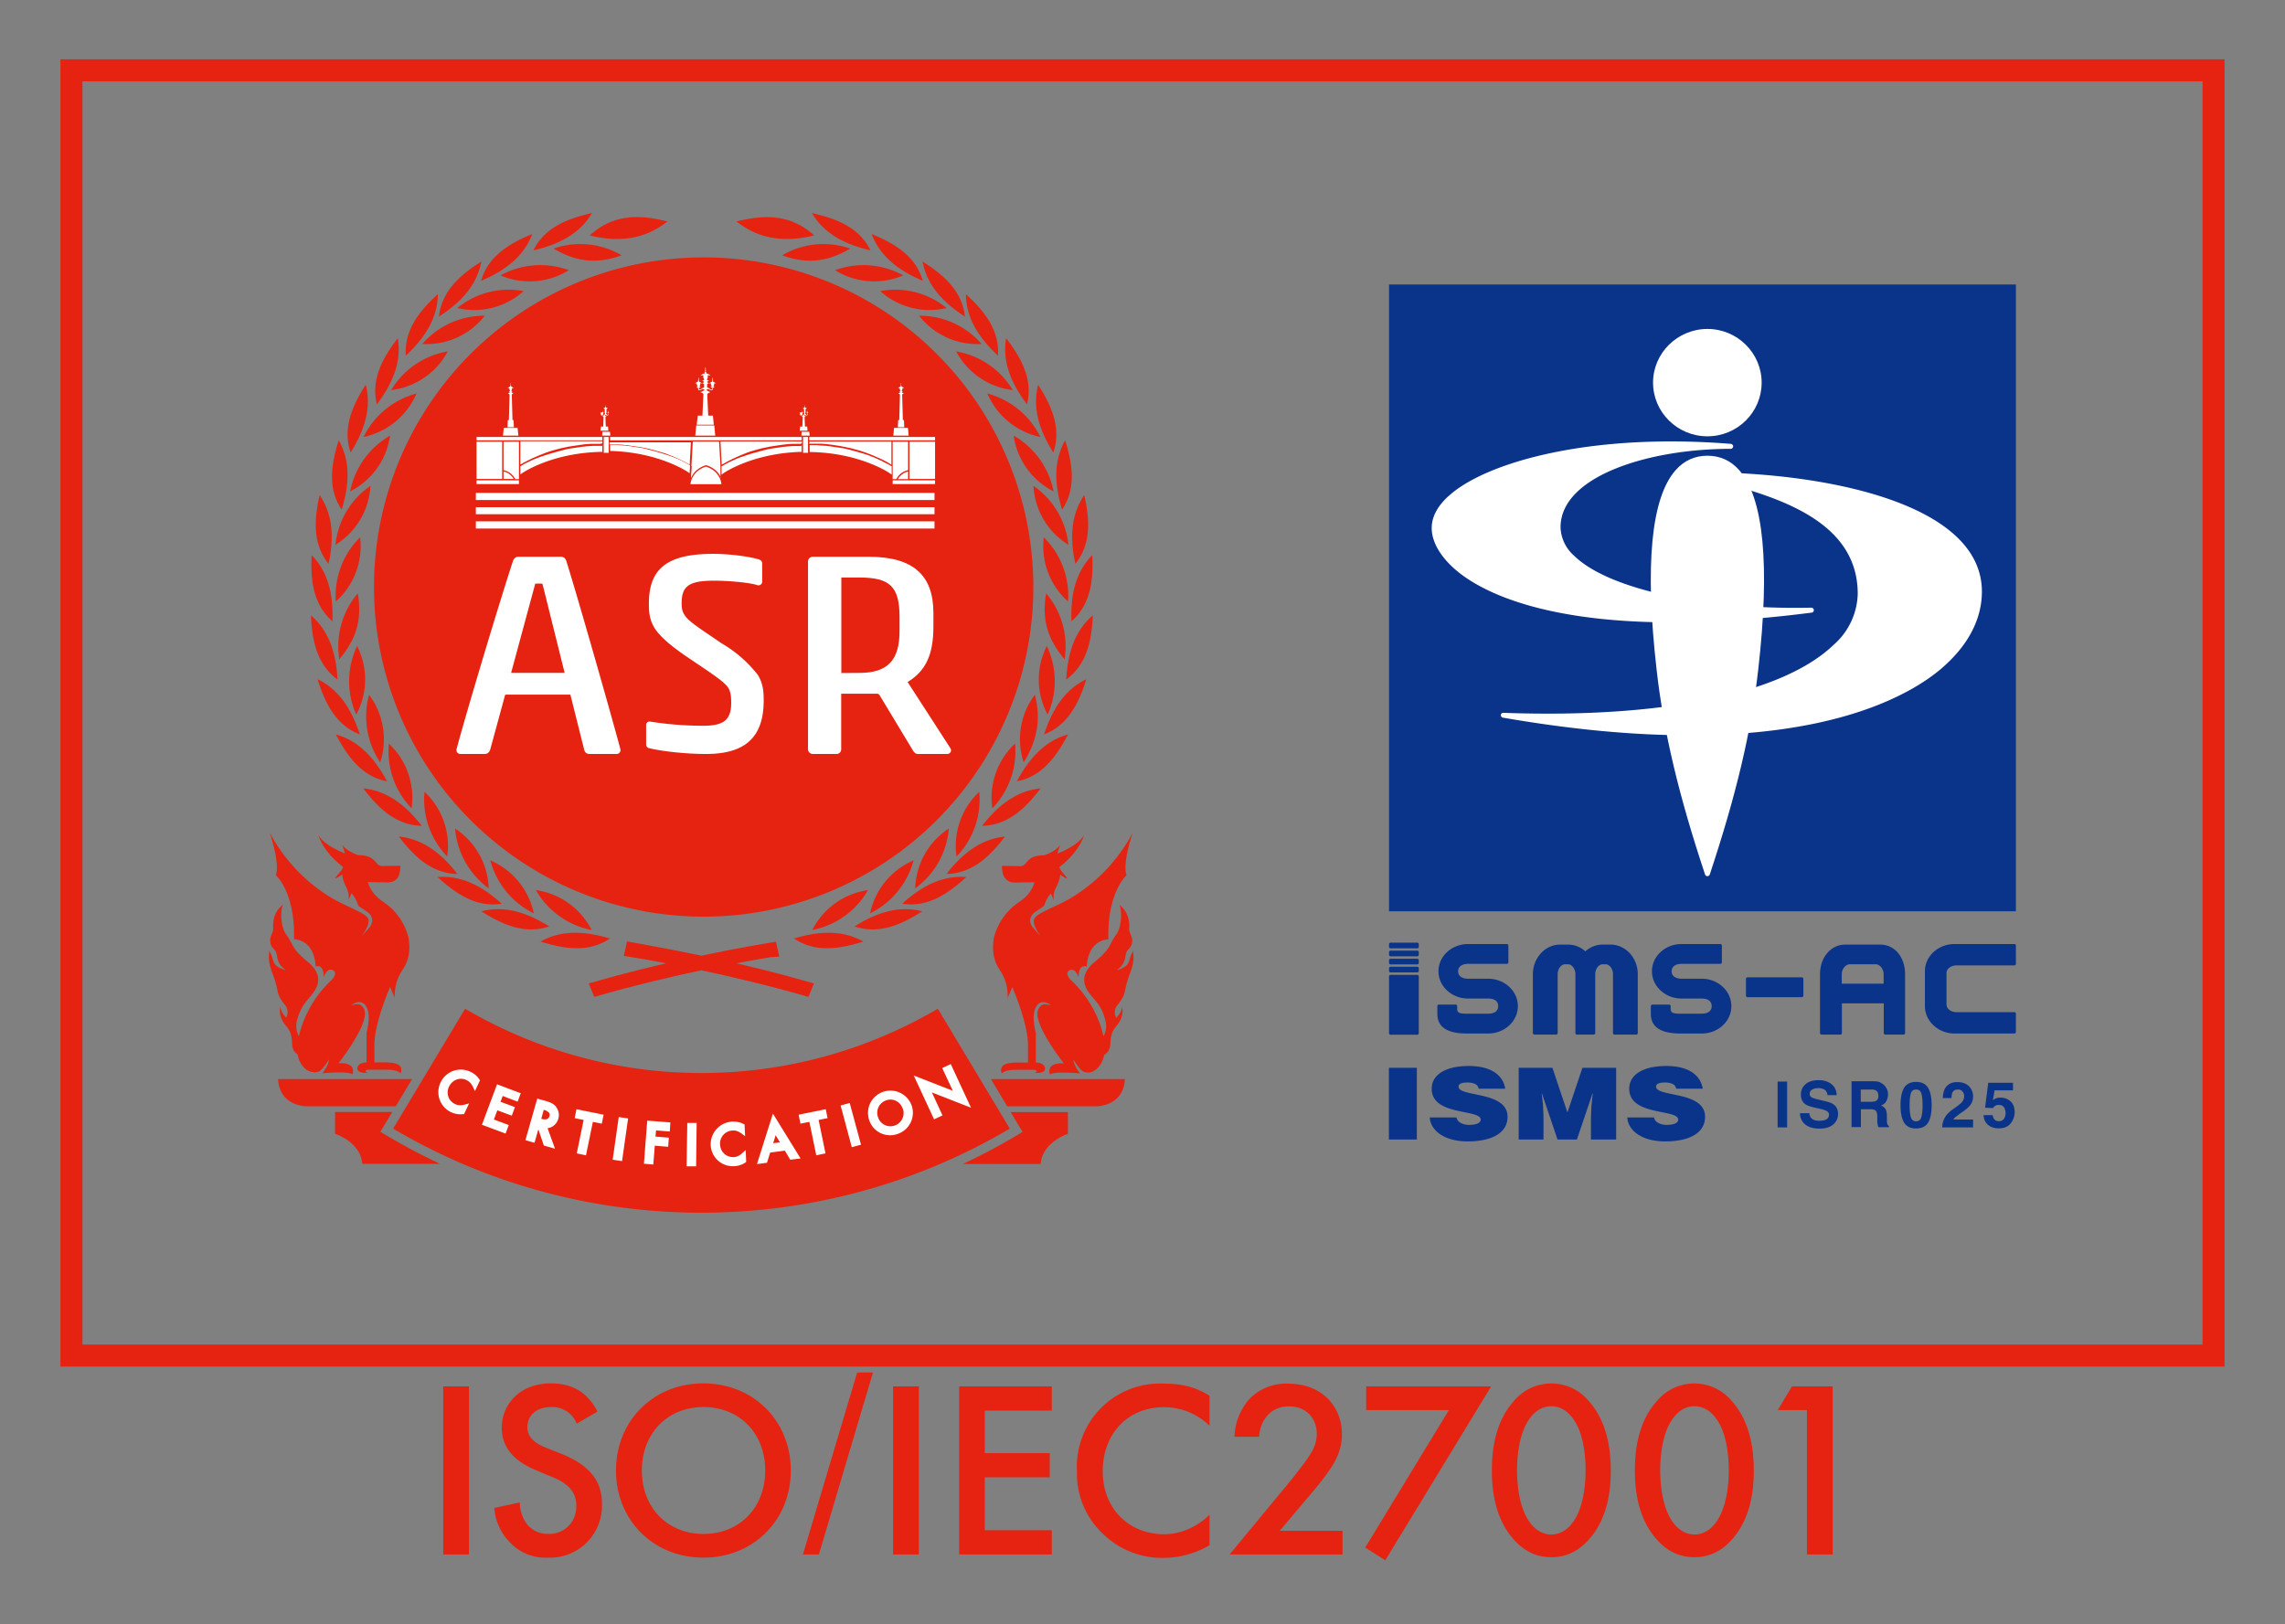 <svg xmlns="http://www.w3.org/2000/svg" width="166" height="118"><rect width="100%" height="100%" fill="#808080" stroke="none"/><style>.st1{fill:#e62310}.st3{fill:#fff}.st4{fill:#0a338a}</style><path style="fill:none;stroke:#e62310;stroke-width:1.6;stroke-miterlimit:10" d="M160.81 98.49H5.19V5.11h155.62v93.38z"/><path class="st1" d="M50.96 88.11c7.9 0 15.64-2.11 22.4-6.11l-5.23-8.71a33.89 33.89 0 0 1-34.34 0L28.56 82c6.76 4 14.5 6.11 22.4 6.11M52.11 69.97c2.46-.5 4.11-.76 4.14-.76l-.1-.46s-2.16.34-5.19.98c-3.03-.64-5.15-.97-5.19-.98l-.1.46s1.68.26 4.14.76c-2.01.44-4.32 1-6.65 1.67l.18.44c2.71-.78 5.4-1.41 7.61-1.88 2.21.47 4.9 1.1 7.61 1.88l.18-.44c-2.33-.67-4.64-1.23-6.65-1.67"/><path d="M52.11 69.97c2.46-.5 4.11-.76 4.14-.76l-.1-.46s-2.16.34-5.19.98c-3.03-.64-5.15-.97-5.19-.98l-.1.46s1.68.26 4.14.76c-2.01.44-4.32 1-6.65 1.67l.18.44c2.71-.78 5.4-1.41 7.61-1.88 2.21.47 4.9 1.1 7.61 1.88l.18-.44c-2.33-.67-4.64-1.23-6.65-1.67" style="fill:none;stroke:#e62310;stroke-width:.58;stroke-miterlimit:10"/><path class="st1" d="M22.79 77.91c.44 0 .55-.09 1.12-.94-.09.57-.5 1.01-.5 1.01s1.93-.18 2.19.08c0 0 .38-.88-1.01-.81 0 0 2.42-3.05 1.83-3.98-.11-.17-.23-.45-.91-.23 0 0 .78-.65 1.16.22.28.65-.04 1.77-.04 1.77v2.16c-.42 0-.67.2-.67.44 0 .39.76.31.76.31-.25-.07-.17-.22.04-.22h1.39c.73 0 .96.26.96.26s.13-.27-.05-.52c-.22-.31-1.19-.27-1.19-.27h-.67V75.9c0-1.6 1.14-4.19 1.14-4.19l.33.78c0-1.02.27-1.56.61-2.08.4-.61.56-1.33.39-2.32a4.4 4.4 0 0 0-1.85-2.58c-.95-.64-1.09-1.42-1.09-1.42l1.43.02c.6 0 .81-.38.88-.72.09-.49.03-.49.03-.49l-1.3.02c-.59 0-.34-.78-1.75-.79-.31-.11-.89-.36-1.15-.75l.19.62s-1.48-.53-1.93-1.33c0 0 .27 1.15 1.79 2.32-.08.29-.34.47-.58.83 0 0 .26-.06.51-.29.05.36.16.64.31.94.15.3.2.57.16.92l.22-.49c.3.35.4.66.5.92l.61.41c.49.33.48.81.16 1.19l-.54.62s.65-.86.48-1.28-1.41-.81-2.61-1.49a12.24 12.24 0 0 1-4.55-4.78s.77 2.22.45 3.1c0 0 1.41 1.21 1.32 4.65 0 0 1.46-.03 1.57 1.98 0 0 .58-.26.6.77 0 0 .21-.68.61-.52.36.14.18.52-.08.76a8.13 8.13 0 0 0-2.32 3.94l-.03.11c-.16-.3-.25-.68-.14-1.12.18-.68.39-1.06.82-1.58.44-.52 1.42-1.51-.06-2.72-1.2-.98-1-1.25-1.55-1.98-.37-.48-.44-1.71-.22-2.15 0 0-.81.51-.71 1.72.02.29-.24.53-.22.91.02.48.29.56.39.76.14.27.08.44.22.78.15.34.53.59.53.59s-.67-.17-.84-.5c-.16-.32-.11-.41-.27-.72-.04-.07-.06-.14-.08-.21-.07.39-.11.79.21 1.65.58 1.52.14 1.32.95 2.36.3.38.06.87.06.87s-.43-.39-.42-.81c0 0-.26.63.41 1.42.68.79.22 1.4.63 1.88l.2.19c.14.77.68 1.27 1.12 1.27M80.25 76.63c.07-.05.14-.11.21-.19.41-.47-.04-1.09.63-1.88s.41-1.42.41-1.42c.02.42-.42.81-.42.81s-.24-.49.06-.87c.81-1.04.38-.84.95-2.36.32-.85.28-1.26.21-1.65a.9.9 0 0 1-.08.21c-.16.31-.11.39-.27.72-.17.32-.84.5-.84.5s.38-.25.53-.59.09-.51.22-.78c.1-.2.37-.28.39-.76.02-.38-.25-.63-.22-.91.1-1.2-.71-1.72-.71-1.72.22.44.15 1.67-.22 2.15-.54.72-.34.99-1.55 1.98-1.48 1.21-.5 2.21-.06 2.72s.65.9.82 1.58c.11.44.02.82-.14 1.12 0-.04-.02-.07-.03-.11a8.03 8.03 0 0 0-2.31-3.94c-.26-.25-.44-.62-.09-.76.4-.16.61.52.61.52.02-1.04.6-.77.6-.77.11-2.01 1.57-1.98 1.57-1.98-.09-3.44 1.32-4.65 1.32-4.65-.32-.88.45-3.1.45-3.1a12.17 12.17 0 0 1-4.55 4.78c-1.2.68-2.44 1.07-2.61 1.49s.48 1.28.48 1.28l-.54-.62c-.32-.37-.34-.85.16-1.19l.61-.41c.1-.26.2-.57.5-.92l.22.49c-.05-.35 0-.62.16-.92.15-.3.26-.58.31-.94.25.23.51.29.51.29-.24-.36-.5-.55-.58-.83 1.52-1.17 1.79-2.32 1.79-2.32-.45.8-1.93 1.33-1.93 1.33l.19-.62c-.26.4-.84.64-1.15.75-1.41 0-1.16.8-1.75.79l-1.3-.02s-.07 0 .03.49c.07.34.3.72.88.72l1.43-.02s-.14.79-1.09 1.42a4.45 4.45 0 0 0-1.85 2.58c-.17 1-.01 1.72.39 2.32.34.52.61 1.06.61 2.08l.33-.78s1.14 2.6 1.14 4.19v1.29h-.67s-.97-.04-1.19.27c-.18.26-.05.52-.05.52s.23-.26.96-.26h1.39c.21 0 .29.15.04.22 0 0 .76.08.76-.31 0-.24-.25-.44-.67-.44v-2.16s-.32-1.12-.04-1.77c.38-.88 1.16-.22 1.16-.22-.69-.22-.8.06-.91.23-.6.93 1.83 3.98 1.83 3.98-1.39-.07-1.01.81-1.01.81.26-.26 2.19-.08 2.19-.08s-.41-.44-.5-1.01c.57.85.68.94 1.12.94s.98-.5 1.12-1.27M74 82.41a43.6 43.6 0 0 1-4.05 2.16h5.65c.11-1.41 1.55-2.03 1.98-2.19V80.8h-4.16l.87 1.44-.29.17zM27.63 82.23l.87-1.44h-4.16v1.58c.43.16 1.87.78 1.98 2.19h5.65a46.3 46.3 0 0 1-4.05-2.16l-.29-.17zM20.2 78.4c.02.47.21 1.8 1.99 1.98h6.56l1.19-1.98H20.2zM71.99 78.4l1.18 1.98h6.56c1.78-.17 1.98-1.51 1.99-1.98h-9.73zM77.46 49.37c1.48-1.08 1.85-2.8 1.93-4.66-1.35 1.16-1.83 2.81-1.93 4.66zM76 43.11c-.39 2.2.34 3.6 1.34 4.79A5.95 5.95 0 0 0 76 43.11zM76.52 32.88c.59-1.74-.09-3.35-1.1-4.92-.44 1.72.11 3.35 1.1 4.92zM71.73 28.59a5.4 5.4 0 0 0 3.85 3.16 6.02 6.02 0 0 0-3.85-3.16zM77.16 37.03c1.02-1.53.78-3.26.22-5.04-.87 1.55-.76 3.26-.22 5.04zM73.64 31.65a5.38 5.38 0 0 0 2.9 4.05 5.99 5.99 0 0 0-2.9-4.05zM77.84 45.14c1.38-1.21 1.6-2.95 1.51-4.81-1.24 1.27-1.58 2.95-1.51 4.81zM75.83 39.04a5.37 5.37 0 0 0 1.76 4.66 5.95 5.95 0 0 0-1.76-4.66zM67.04 20.4c-.51-1.76-1.99-2.69-3.72-3.4.63 1.66 2.01 2.68 3.72 3.4zM60.66 19.63a5.39 5.39 0 0 0 4.96.38 5.99 5.99 0 0 0-4.96-.38zM74.61 29.38c.44-1.78-.38-3.33-1.52-4.81-.29 1.75.4 3.32 1.52 4.81zM69.46 25.53a5.37 5.37 0 0 0 4.11 2.81 5.94 5.94 0 0 0-4.11-2.81zM78.12 40.97c1.15-1.43 1.06-3.18.65-5-1 1.47-1.04 3.18-.65 5zM75.08 35.3a5.34 5.34 0 0 0 2.54 4.28 5.97 5.97 0 0 0-2.54-4.28zM57.68 68.19c1.53 1.02 3.26.78 5.04.22-1.55-.87-3.26-.76-5.04-.22zM63.06 64.67a5.4 5.4 0 0 0-4.05 2.9 5.99 5.99 0 0 0 4.05-2.9zM62.08 67.31c1.74.59 3.35-.09 4.92-1.1-1.72-.44-3.35.11-4.92 1.1zM66.37 62.51a5.4 5.4 0 0 0-3.16 3.85 6.02 6.02 0 0 0 3.16-3.85zM65.54 65.66c1.82.28 3.28-.67 4.66-1.94-1.77-.13-3.28.69-4.66 1.94zM68.93 60.2a5.37 5.37 0 0 0-2.44 4.34 5.95 5.95 0 0 0 2.44-4.34zM68.76 63.5c1.84-.04 3.12-1.23 4.25-2.72-1.77.18-3.11 1.25-4.25 2.72zM71.14 57.53a5.38 5.38 0 0 0-1.65 4.7 5.95 5.95 0 0 0 1.65-4.7zM71.35 60c1.84-.04 3.12-1.23 4.25-2.72-1.77.18-3.11 1.25-4.25 2.72zM73.74 54.03a5.38 5.38 0 0 0-1.65 4.7 5.95 5.95 0 0 0 1.65-4.7zM75.85 53.36c1.71-.66 2.51-2.22 3.07-4.01-1.6.77-2.49 2.24-3.07 4.01zM76.05 46.94a5.35 5.35 0 0 0 .06 4.98 5.96 5.96 0 0 0-.06-4.98zM73.87 56.77c1.8-.35 2.85-1.75 3.72-3.41-1.71.48-2.84 1.77-3.72 3.41zM75.18 50.48a5.35 5.35 0 0 0-.81 4.91c1.12-1.8 1.2-3.4.81-4.91zM63.24 18.19c-.81-1.65-2.43-2.3-4.26-2.71.91 1.53 2.44 2.29 4.26 2.71zM56.82 18.55c2.1.77 3.6.29 4.95-.49a5.93 5.93 0 0 0-4.95.49zM70.1 23c-.2-1.83-1.5-3-3.08-4 .33 1.75 1.51 2.99 3.08 4zM63.95 21.15a5.35 5.35 0 0 0 4.82 1.23 5.9 5.9 0 0 0-4.82-1.23zM72.5 25.84c.12-1.83-.95-3.21-2.33-4.47.02 1.78.97 3.2 2.33 4.47zM66.77 22.94a5.36 5.36 0 0 0 4.54 2.05 5.95 5.95 0 0 0-4.54-2.05zM59.15 17.11c-1.73-1.59-3.67-1.51-5.65-1.02 1.76 1.39 3.67 1.49 5.65 1.02zM24.52 49.37c-1.48-1.08-1.85-2.8-1.93-4.66 1.35 1.16 1.83 2.81 1.93 4.66zM25.99 43.11c.39 2.2-.34 3.6-1.34 4.79a5.95 5.95 0 0 1 1.34-4.79zM25.47 32.88c-.59-1.74.09-3.35 1.1-4.93.44 1.72-.11 3.35-1.1 4.93zM30.26 28.59a5.4 5.4 0 0 1-3.85 3.16 6 6 0 0 1 3.85-3.16zM24.82 37.03c-1.02-1.53-.78-3.26-.21-5.04.87 1.55.76 3.26.21 5.04zM28.34 31.65a5.4 5.4 0 0 1-2.9 4.05 5.99 5.99 0 0 1 2.9-4.05zM24.15 45.14c-1.38-1.21-1.6-2.94-1.51-4.81 1.24 1.27 1.58 2.95 1.51 4.81zM26.16 39.04a5.37 5.37 0 0 1-1.76 4.66 5.95 5.95 0 0 1 1.76-4.66zM34.95 20.4c.51-1.76 2-2.69 3.72-3.4-.63 1.66-2.01 2.68-3.72 3.4zM41.33 19.63a5.4 5.4 0 0 1-4.97.38 6.01 6.01 0 0 1 4.97-.38zM27.38 29.38c-.44-1.78.38-3.33 1.52-4.81.29 1.75-.4 3.32-1.52 4.81zM32.53 25.53a5.37 5.37 0 0 1-4.11 2.81 5.94 5.94 0 0 1 4.11-2.81zM23.87 40.97c-1.15-1.43-1.06-3.18-.65-5 1 1.47 1.04 3.18.65 5zM26.91 35.3a5.34 5.34 0 0 1-2.54 4.28 5.93 5.93 0 0 1 2.54-4.28zM44.31 68.19c-1.53 1.02-3.26.78-5.04.22 1.55-.87 3.26-.76 5.04-.22zM38.93 64.67a5.39 5.39 0 0 1 4.05 2.9 5.99 5.99 0 0 1-4.05-2.9zM39.9 67.31c-1.74.59-3.35-.09-4.93-1.1 1.72-.44 3.35.11 4.93 1.1zM35.62 62.51a5.4 5.4 0 0 1 3.16 3.85 6 6 0 0 1-3.16-3.85zM36.45 65.66c-1.82.28-3.28-.67-4.66-1.94 1.77-.13 3.28.69 4.66 1.94zM33.06 60.2a5.37 5.37 0 0 1 2.44 4.34 6 6 0 0 1-2.44-4.34zM33.23 63.5c-1.84-.04-3.12-1.23-4.25-2.72 1.77.18 3.11 1.25 4.25 2.72zM30.84 57.53a5.38 5.38 0 0 1 1.65 4.7 5.95 5.95 0 0 1-1.65-4.7zM30.64 60c-1.84-.04-3.12-1.23-4.25-2.72 1.77.18 3.11 1.25 4.25 2.72zM28.25 54.03a5.38 5.38 0 0 1 1.65 4.7 5.95 5.95 0 0 1-1.65-4.7zM26.14 53.36c-1.71-.66-2.51-2.22-3.07-4.01 1.6.77 2.49 2.24 3.07 4.01zM25.94 46.94a5.35 5.35 0 0 1-.06 4.98 5.96 5.96 0 0 1 .06-4.98zM28.12 56.77c-1.8-.35-2.85-1.75-3.72-3.41 1.71.48 2.84 1.77 3.72 3.41zM26.81 50.48a5.38 5.38 0 0 1 .81 4.91 6 6 0 0 1-.81-4.91zM38.75 18.19c.81-1.65 2.43-2.3 4.26-2.71-.91 1.53-2.44 2.29-4.26 2.71zM45.16 18.55c-2.1.77-3.6.29-4.95-.49a5.93 5.93 0 0 1 4.95.49zM31.89 23c.2-1.83 1.5-3 3.08-4-.33 1.75-1.52 2.99-3.08 4zM38.04 21.15a5.35 5.35 0 0 1-4.82 1.23 5.9 5.9 0 0 1 4.82-1.23zM29.48 25.84c-.12-1.83.95-3.21 2.33-4.47-.02 1.78-.97 3.2-2.33 4.47zM35.22 22.94a5.36 5.36 0 0 1-4.54 2.05 5.95 5.95 0 0 1 4.54-2.05zM42.84 17.11c1.73-1.59 3.67-1.52 5.65-1.02-1.76 1.39-3.67 1.49-5.65 1.02z"/><path class="st1" d="M27.17 42.65a23.95 23.95 0 1 0 47.9 0 23.95 23.95 0 0 0-47.9 0M67.86 81.33l-1.48-3.19 2.84 1.11-.77-1.65.62-.29 1.47 3.17-2.84-1.11.77 1.67-.62.29h.01zm-1.63-1.01a1.64 1.64 0 0 0-3.01-.17c-.19.39-.21.84-.07 1.25a1.6 1.6 0 0 0 2.08.98 1.62 1.62 0 0 0 1-2.06m-.64.23a.96.96 0 0 1-.9 1.28.94.94 0 0 1-.9-.65.95.95 0 0 1 .58-1.23.9.9 0 0 1 .32-.06c.4 0 .75.26.89.66m-3.7 2.8-.81-3.03.66-.18.82 3.03-.67.18zm-1.91.45-.67.14-.5-2.43-.65.13-.13-.65 1.97-.4.13.65-.65.13.5 2.43zm-1.81.37-2.01-3.26-1.16 3.67.73-.1.23-.74 1.07-.14.39.66.75-.09zM56.66 83l-.49.06.18-.58.31.52zm-2.5 1.46c-.26.17-.53.26-.83.27h-.08a1.6 1.6 0 0 1-1.62-1.56 1.65 1.65 0 0 1 2.4-1.5l.06.03.04.85-.21-.16c-.27-.2-.46-.27-.72-.25a.95.95 0 0 0-.89 1.01c.03.55.45.94.99.92.24-.01.43-.1.67-.33l.2-.18.04.86-.06.04h.01zm-3.59.28h-.69l.05-3.15h.68l-.04 3.15zm-1.91-2.53-1-.08-.04.45.97.08-.05.66-.97-.08-.11 1.37-.68-.06.24-3.13 1.68.13-.04.66zm-3.47 2.15-.68-.1.44-3.1.68.1-.44 3.1zm-1.47-2.72-.65-.13-.5 2.43-.67-.14.5-2.43-.65-.13.13-.65 1.97.4-.13.65zm-3.33-1.24c-.16-.19-.37-.3-.75-.41l-.61-.17-.86 3.02.66.19.28-.98.4 1.18.81.23-.54-1.49a.94.94 0 0 0 .78-.69.94.94 0 0 0-.17-.86m-.51.42c.05.07.06.15.04.25-.05.16-.15.24-.33.24a.8.8 0 0 1-.25-.04h-.02l.18-.65h.03c.16.05.28.12.34.2m-2.27-.8-1.08-.41-.16.42 1.05.39-.23.62-1.05-.39-.25.67 1.08.4-.23.62-1.72-.64 1.1-2.94 1.72.65-.23.62v-.01zm-3.1-.77-.11-.24c-.14-.3-.28-.45-.51-.56a.9.9 0 0 0-.39-.09c-.37 0-.7.22-.87.57a.98.98 0 0 0-.05.73c.08.24.26.43.5.54.22.1.42.11.75.02l.26-.07-.37.78h-.07l-.16.01a1.61 1.61 0 0 1-1.47-2.32 1.62 1.62 0 0 1 2.16-.77c.3.14.47.29.66.56l.04.06-.36.77-.01.01z"/><path class="st3" d="m67.86 81.33-1.48-3.19 2.84 1.11-.77-1.65.62-.29 1.47 3.17-2.84-1.11.77 1.67-.62.29h.01zm-1.63-1.01a1.64 1.64 0 0 0-3.01-.17c-.19.39-.21.84-.07 1.25a1.6 1.6 0 0 0 2.08.98 1.62 1.62 0 0 0 1-2.06zm-.64.23a.96.96 0 0 1-.9 1.28.94.94 0 0 1-.9-.65.95.95 0 0 1 .58-1.23.9.9 0 0 1 .32-.06c.4 0 .75.26.89.66h.01zm-3.71 2.8-.81-3.03.66-.18.82 3.03-.67.18zm-1.91.45-.67.14-.5-2.43-.65.13-.13-.65 1.97-.4.13.65-.65.13.5 2.43zm-1.81.37-2.01-3.26-1.16 3.67.73-.1.23-.74 1.07-.14.39.66.75-.09zM56.66 83l-.49.06.18-.58.31.52zm-2.5 1.46c-.26.17-.53.26-.83.27h-.08a1.6 1.6 0 0 1-1.62-1.56 1.65 1.65 0 0 1 2.4-1.5l.06.03.04.85-.21-.16c-.27-.2-.46-.27-.72-.25a.95.95 0 0 0-.89 1.01c.03.55.45.94.99.92.24-.01.43-.1.67-.33l.2-.18.04.86-.06.04h.01zm-3.59.28h-.69l.05-3.15h.68l-.04 3.15zm-1.91-2.53-1-.08-.04.45.97.08-.05.66-.97-.08-.11 1.37-.68-.06.24-3.13 1.68.13-.04.66zm-3.47 2.15-.68-.1.44-3.1.68.1-.44 3.1zm-1.47-2.72-.65-.13-.5 2.43-.67-.14.5-2.43-.65-.13.13-.65 1.97.4-.13.65zm-3.33-1.24c-.16-.19-.37-.3-.75-.41l-.61-.17-.86 3.02.66.19.28-.98.4 1.18.81.23-.54-1.49a.94.94 0 0 0 .78-.69.94.94 0 0 0-.17-.86v-.02zm-.51.44c.05.07.06.15.04.25-.05.16-.15.24-.33.24a.8.8 0 0 1-.25-.04h-.02l.18-.65h.03c.16.05.28.12.34.2h.01zm-2.28-.8-1.08-.41-.16.42 1.05.39-.23.62-1.05-.39-.25.67 1.08.4-.23.62-1.72-.64 1.1-2.94 1.72.65-.23.62v-.01zm-3.1-.77-.11-.24c-.14-.3-.28-.45-.51-.56a.9.9 0 0 0-.39-.09c-.37 0-.7.22-.87.57a.98.98 0 0 0-.05.73c.08.24.26.43.5.54.22.1.42.11.75.02l.26-.07-.37.78h-.07l-.16.01a1.61 1.61 0 0 1-1.47-2.32 1.62 1.62 0 0 1 2.16-.77c.3.14.47.29.66.56l.04.06-.36.77-.01.01zM67.89 35.81v.52H34.57v-.52M34.57 36.85h33.32v.51H34.57v-.51zM34.57 37.88h33.32v.52H34.57v-.52zM67.93 35.17h-3.08v-.27h3.08v.27zM65.97 34.16c-.37.08-.68.31-.85.65h-.27v-2.72h1.12v2.07z"/><path class="st3" d="M65.97 34.26v.55h-.74c.16-.28.43-.48.74-.55M67.93 34.8h-1.86v-2.71h1.86v2.71zM65.23 30.99l.02-.47h.08l.05-1.85s-.03-.07-.11-.07v-.03h.04v-.02c.06 0 .09-.05.09-.05h.01s-.02-.04-.07-.04v-.02c.05 0 .07-.05.07-.05h.01s-.05-.06-.05-.12v-.07h-.12v-.02l.06-.03c.04-.03.07-.06.11-.06l.02-.04-.03-.01.03-.02h.01v-.04l-.02-.01.02-.01v-.13h.02v.13l.02.01-.02.01v.04h.01l.03.01-.03.02.02.04c.04 0 .07.03.11.06l.06.03v.02h-.12s.01.04 0 .07c0 .06-.02.1-.05.12h.01s.02.05.07.05v.02c-.05 0-.07.04-.07.04h.01s.03.05.09.05v.02h.04v.03c-.08 0-.11.07-.11.07l.05 1.85h.08l.02.47v.05h-.46v-.05zM64.95 31.09h1.01l.05.56H64.9l.05-.56zM64.79 31.75h3.14v.24h-9.14v-.24h6zM58.24 31.65h-.02l.02-.28h.55l.03.28H58.24zM58.7 31.75V32.9h-.36V31.75h.36zM58.79 32.34h.56l.18.02.13.01.17.01.13.01c.05 0 .11 0 .16.02l.13.01.15.02.13.02.14.02.13.02.14.02a.5.5 0 0 1 .12.02l.14.02.12.02.13.03.12.03.12.03c.04 0 .08.02.11.03l.12.03c.04 0 .07.02.11.03l.12.03.1.03c.04 0 .07.02.11.03l.1.03.11.03.1.03.1.03.09.03.1.03.09.03.1.04c.03 0 .05.02.08.03l.09.04c.03 0 .05.02.08.03l.09.03.07.03.08.04.07.03a.2.2 0 0 1 .08.04l.06.03.08.03.06.03.07.03c.02 0 .03.02.05.03l.07.04.05.02.07.04.04.02.06.03.04.02.06.03.03.02.06.03s.02 0 .03.02c.02 0 .04.02.05.03l.02.01c.02 0 .03.02.05.03h.01l.03.02v.6l-.16-.11s-2.14-1.48-5.8-1.53v-.49l-.03-.01z"/><path class="st3" d="m64.74 33.76-.04-.03-.03-.02-.04-.03a.08.08 0 0 1-.04-.02c-.02 0-.03-.02-.05-.03l-.05-.03-.05-.03-.06-.03-.04-.02-.07-.04-.04-.02-.12-.06-.12-.06a.08.08 0 0 1-.04-.02l-.1-.04-.05-.02-.09-.04-.06-.03-.09-.04-.07-.03-.1-.04-.07-.03-.1-.04-.08-.03-.1-.04c-.03 0-.05-.02-.08-.03l-.11-.04-.09-.03a.49.49 0 0 1-.11-.04l-.09-.03-.11-.03-.1-.03-.12-.03-.1-.03-.12-.03-.1-.03-.12-.03-.11-.02-.13-.03-.11-.02-.13-.03-.12-.02-.14-.03-.12-.02-.14-.02-.12-.02-.15-.02-.12-.02-.15-.02c-.04 0-.08 0-.13-.02l-.16-.01-.13-.01-.17-.01h-.86v-.16h5.96v1.69l-.02-.01M58.19 29.97l.03-.01c.02-.01.03-.03.05-.03l.01-.02h-.02.02v-.02h-.01.01v-.06h.01v.06h.01-.01v.02h.02-.02v.02c.02 0 .03.01.05.03l.03.01-.06.01v.03c0 .03-.01.05-.03.06 0 0 0 .02.04.02l-.04.03h-.02s0 .06.02.06c.03 0 .06-.03.1-.06l.05-.02v-.11s-.02-.03-.05-.03v-.02h.02l.04-.03s-.02-.03-.05-.03v-.02l.05-.03s-.04-.05-.04-.09v-.05h-.08v-.02l.04-.02c.03-.02.05-.04.08-.04l.01-.03h-.02l.02-.01v-.03h-.02.02v-.1h.02v.1h.02-.02v.03h.03l-.02.01.01.03c.03 0 .05.02.08.04a.1.1 0 0 0 .05.02v.02h-.09v.05c0 .04-.02.07-.04.09 0 0 .02.03.06.03v.02l-.06.03.04.02h.02v.02l-.05.03v.11s.03 0 .05.02c.04.03.07.06.1.06.02 0 .02-.04.02-.06h-.02s0-.02-.03-.02l.03-.03-.03-.06v-.03h-.06l.03-.02c.02-.01.03-.03.05-.03v-.02h-.01.01v-.02h-.01.01v-.06h.01v.06h.01-.01v.02h.02-.02l.01.02c.02 0 .03.02.05.03l.03.01-.06.01V30c0 .03-.01.05-.03.06 0 0 .01.02.04.02l-.04.03h-.02s0 .08-.04.08-.09-.04-.12-.04-.06.04-.06.04h.03s.02.04.06.04l.03.01v.02c-.06 0-.08.05-.08.05l.03.68h.16l.02.25v.05h-.56v-.05l.03-.25h.16l.03-.68s-.02-.05-.08-.05v-.02h.03l.06-.05h.03s-.03-.04-.06-.04-.08.04-.12.04c-.04 0-.04-.07-.04-.08h-.02s-.01-.02-.04-.02l.04-.03-.03-.06v-.03h-.06.16zM50.51 27.83l.07-.03c.04-.03.07-.06.12-.06l.02-.05-.03-.01.03-.02h.02v-.04s-.02 0-.02-.02.01-.01.02-.02v-.14h.03v.14s.02 0 .02.02 0 .01-.02.02v.04h.01l.03.01-.03.02.02.05c.04 0 .08.04.12.06.04.03.07.03.07.03v.02h-.12v.08c0 .06-.03.11-.06.13h.01s.03.05.08.05v.02c-.06 0-.08.05-.08.05h-.05s0 .13.05.13c.06 0 .13-.06.22-.12l.11-.04v-.23s-.05-.06-.11-.06v-.04h.04v-.02l.08-.04s-.04-.07-.12-.07v-.04c.08 0 .12-.07.12-.07h.01s-.08-.11-.08-.2l.01-.11h-.19v-.03s.04 0 .1-.04a.3.3 0 0 1 .18-.06c0-.03.02-.07.03-.07h-.01s-.02-.02-.05-.02l.05-.03h.02v-.06l-.04-.02.04-.02v-.21h.04v.21s.03 0 .03.02l-.03.02v.06h.02s.02.02.05.02l-.05.03s.03.04.03.07c.07 0 .11.02.18.06.07.04.1.04.1.04v.03h-.19s.02.07.01.11c0 .09-.04.16-.08.2h.02s.04.07.12.07v.04c-.08 0-.12.07-.12.07s.04.04.08.04v.02h.04v.04c-.06 0-.1.04-.11.06v.23l.11.04c.09.06.15.12.22.12.04 0 .05-.1.05-.13h-.05s-.02-.05-.08-.05v-.02c.06 0 .08-.05.08-.05h.01s-.05-.07-.06-.13v-.08h-.12v-.02l.07-.03c.04-.03.07-.06.12-.06l.02-.05-.03-.01.03-.02h.01v-.04s-.02 0-.02-.02.01-.01.02-.02v-.14h.03v.14s.02 0 .02.02 0 .01-.02.02v.04h.01l.03.01-.03.02.02.05c.05 0 .08.04.12.06.04.03.07.03.07.03v.02h-.12v.08c0 .06-.03.11-.06.13h.01s.02.05.08.05v.02c-.06 0-.08.05-.08.05h-.04s0 .18-.09.18-.19-.09-.26-.09-.14.09-.14.09h.07s.04.08.14.08v.03h.06v.05c-.12 0-.18.11-.18.11h-.01l.07 1.57h.34l.06.61v.05h-1.23v-.05l.07-.61h.34l.07-1.57h-.01s-.05-.11-.18-.11v-.05h.07v-.03c.1 0 .14-.08.14-.08h.08s-.07-.09-.14-.09-.17.09-.26.09c-.08 0-.09-.14-.09-.18h-.04s-.02-.05-.08-.05v-.02c.06 0 .08-.05.08-.05h.01s-.05-.07-.06-.13v-.08h-.12v-.02h.01zM50.58 30.91h1.31l.07.74h-1.45l.07-.74zM50.4 31.75h7.84v.24H44.32v-.24h6.08zM58.17 32.25h-.64l-.17.01-.13.01a.78.78 0 0 0-.16.02l-.12.01-.16.02-.13.02-.15.02-.12.02-.14.02-.12.02-.14.02-.11.02-.13.03-.11.02-.13.03-.11.02-.13.03-.1.03-.12.03-.1.03-.12.03-.1.03-.11.03-.09.03a.49.49 0 0 0-.11.04l-.09.03a.3.3 0 0 0-.1.04.69.69 0 0 0-.08.03l-.1.04c-.03 0-.05.02-.08.03l-.09.04c-.03 0-.05.02-.08.03l-.09.04-.07.03-.09.04-.07.03a.3.3 0 0 0-.08.04l-.06.03-.08.03-.06.03-.07.04-.06.03-.07.03c-.02 0-.03.02-.05.03l-.06.03-.12.06-.03.02-.06.03-.03.02-.06.03-.03.02-.05.03-.02.01-.05.03h-.01l-.09-1.69h5.91v.16h-.07"/><path class="st3" d="M58.24 32.34v.49c-3.56.09-5.63 1.52-5.65 1.53l-.13.09-.04.03v-.6l.02-.01h.01l.05-.03.02-.01.05-.03.03-.02.05-.03.03-.02.06-.03.04-.02.06-.03.04-.02.06-.03c.02 0 .03-.02.05-.03l.07-.03.06-.03.07-.03.06-.03.07-.03.07-.03.08-.04.07-.03.08-.03.08-.03.08-.03.08-.03.09-.03.09-.03.09-.03.09-.03.09-.03.09-.03.1-.03.1-.03.1-.03.1-.03.11-.03c.04 0 .07-.02.11-.03.04 0 .08-.02.11-.03.04 0 .07-.02.11-.03l.12-.03c.04 0 .08-.02.11-.03l.12-.03.12-.03.13-.03.12-.02.13-.02.12-.02.14-.02.13-.02.14-.02.13-.02.15-.02.13-.01.16-.02.13-.01.17-.01.13-.01h.58M43.76 31.65h-.02l.03-.28h.54l.03.28H43.76zM44.22 31.75V32.9h-.36V31.75h.36zM44.32 32.34H44.91l.13.01.17.01.13.01c.05 0 .11 0 .16.02l.13.01.15.02a.5.5 0 0 1 .13.02l.14.02.13.02.14.02a.5.5 0 0 1 .12.02l.13.02.12.02.13.03.12.03.12.03.12.03.12.03c.04 0 .07.02.11.03l.11.03.11.03.11.03.1.03.1.03.1.03.1.03.09.03.1.03.09.03.09.03.09.03.09.03.08.03.08.03c.03 0 .05.02.08.03.03 0 .05.02.08.03l.07.03.08.03.07.03.07.03.06.03.07.03.06.03.07.03.05.03.06.03.04.02.06.03.04.02.06.03.03.02.05.03s.02 0 .03.02c.02 0 .03.02.05.03l.02.01.05.03h.01l.02.01-.03.58-.13-.09s-2.09-1.44-5.65-1.53v-.49.07z"/><path class="st3" d="m50.12 33.77-.05-.03-.02-.01c-.02 0-.03-.02-.05-.03 0 0-.02 0-.03-.02l-.06-.03-.03-.02-.06-.03a.08.08 0 0 1-.04-.02l-.13-.07-.05-.02-.06-.03-.06-.03-.06-.03a.49.49 0 0 0-.07-.03l-.06-.03-.07-.03-.07-.03a.3.3 0 0 1-.08-.04l-.07-.03-.08-.04-.08-.03-.09-.03-.08-.03-.09-.04c-.03 0-.05-.02-.08-.03l-.1-.04-.09-.03-.1-.03-.09-.03c-.04 0-.07-.02-.11-.03l-.1-.03-.11-.03-.1-.03-.11-.03-.1-.03-.12-.03c-.04 0-.07-.02-.11-.03l-.12-.03-.11-.02-.13-.03-.12-.02-.13-.03-.12-.02-.14-.02-.12-.02a.59.59 0 0 1-.14-.02l-.12-.02-.15-.02c-.04 0-.08 0-.13-.02l-.15-.02-.13-.01a.88.88 0 0 1-.16-.02l-.13-.01-.17-.01h-.71v-.16h5.91l-.09 1.69h-.01M50.23 33.86l.1-1.78h1.91l.1 1.78v.76c-.16-.3-.46-.64-1.03-.82h-.03c-.57.18-.87.52-1.03.82l-.02.04-.03.07v-.08l.05-.7v-.08l-.02-.01z"/><path class="st3" d="M51.28 33.9c.96.3 1.11 1.07 1.13 1.28h-2.25c.02-.21.17-.97 1.13-1.28M52.35 34.66l.03-.02v.08l-.03-.06M43.71 29.97l.03-.01c.02-.01.03-.03.05-.03v-.02h-.02.02v-.02h-.01.01v-.06h.01v.08h.02-.02l.01.02c.02 0 .03.02.05.03l.03.01-.06.01v.03c0 .03-.01.05-.03.06 0 0 .01.02.04.02l-.04.03h-.02s0 .06.02.06c.03 0 .06-.03.1-.06l.05-.02v-.11s-.02-.03-.05-.03v-.02h.02l.04-.03s-.02-.03-.05-.03v-.02l.05-.03s-.04-.05-.04-.09v-.05h-.08v-.02l.04-.02c.03-.02.05-.04.08-.04 0-.01 0-.03.02-.03h-.02l.02-.01h.01v-.03h-.02.02v-.1h.02v.1h.02-.02v.03h.02l-.02.01.02.03c.03 0 .05.02.08.04a.1.1 0 0 0 .05.02v.02h-.09v.05c0 .04-.02.07-.04.09 0 0 .02.03.05.03v.02l-.05.03.04.02h.02v.02l-.05.03v.11s.03 0 .05.02c.04.03.07.06.1.06.02 0 .02-.04.02-.06h-.02s-.01-.02-.04-.02l.04-.03-.03-.06v-.03h-.06l.03-.02c.02-.01.03-.03.05-.03v-.02h-.02.02v-.02h-.01.01v-.06h.01v.06h.01-.01v.02h.01-.01v.02c.02 0 .03.01.05.03l.03.01-.06.01V30c0 .03-.01.05-.03.06 0 0 .01.02.03.02l-.03.03h-.02s0 .08-.04.08-.09-.04-.12-.04-.06.04-.06.04h.03s.02.04.06.04l.03.01v.02c-.06 0-.08.05-.08.05l.03.68h.16l.02.25v.05h-.56v-.05l.03-.25h.16l.03-.68s-.02-.05-.08-.05v-.02h.03l.06-.05h.03s-.03-.04-.06-.04-.08.04-.12.04c-.04 0-.04-.07-.04-.08h-.02s-.01-.02-.04-.02l.04-.03-.03-.06v-.03h-.06.15zM36.87 30.99l.02-.47h.08l.05-1.85s-.03-.07-.11-.07v-.03h.04v-.02c.06 0 .09-.05.09-.05h.01s-.02-.04-.07-.04v-.02c.05 0 .07-.05.07-.05h.01s-.05-.06-.05-.12v-.07h-.12v-.02l.06-.03c.04-.03.07-.06.11-.06l.02-.04-.03-.01.03-.02h.01v-.04l-.02-.01.02-.01v-.13h.02v.13l.02.01-.02.01v.04h.01l.03.01-.03.02.02.04c.04 0 .07.03.11.06l.06.03v.02h-.12s.01.04 0 .07c0 .06-.03.1-.05.12h.01s.02.05.07.05v.02c-.05 0-.07.04-.07.04h.01s.03.05.09.05v.02h.04v.03c-.08 0-.11.07-.11.07l.05 1.85h.08l.02.47v.05h-.46v-.05zM36.6 31.09h1l.06.56h-1.12l.06-.56zM34.62 31.75H43.76v.24H34.62v-.24zM43.65 32.25h-.74l-.17.01-.13.01-.16.01-.12.02-.16.02-.12.02-.15.02-.12.02-.14.02-.12.02-.14.02-.11.02c-.05 0-.09.02-.13.03l-.11.02-.13.03-.11.02-.13.03-.1.03-.12.03-.1.03-.12.03-.1.03-.11.03-.09.03a.49.49 0 0 0-.11.04l-.09.03a.49.49 0 0 0-.11.04.69.69 0 0 0-.08.03l-.1.04c-.03 0-.05.02-.08.03l-.1.04-.07.03-.1.04-.06.03-.1.04-.06.03-.1.04-.05.02-.1.05-.04.02-.25.12-.03.02a.3.3 0 0 1-.08.04l-.04.02-.06.03-.04.02c-.02 0-.03.02-.05.03-.02 0-.03.02-.04.03l-.04.02-.04.02-.04.02-.04.02-.02.01v-1.69h5.96v.16h-.11"/><path class="st3" d="M43.76 32.34v.49c-3.65.05-5.78 1.52-5.8 1.53l-.16.11v-.6s.02 0 .03-.02h.02l.05-.03.02-.01.05-.03.03-.02.05-.03.03-.02.06-.03.04-.02.06-.03.05-.02.06-.03c.02 0 .03-.02.05-.03l.07-.03.06-.03.07-.03.06-.03.07-.03.07-.03.08-.03.07-.03.08-.03.08-.03.08-.03.08-.03.09-.03.09-.03.09-.03.09-.03.1-.03.09-.03.1-.03.1-.03.1-.03.1-.03.11-.03.11-.03c.04 0 .08-.02.11-.03.04 0 .07-.02.11-.03l.12-.03c.04 0 .08-.02.11-.03l.12-.03.12-.03.13-.03.12-.02.13-.02.12-.02.14-.02.13-.02.14-.02.13-.02.15-.02.13-.01.16-.02.13-.01.17-.01.13-.01h.74l-.02-.06zM36.58 34.16v-2.07h1.12v2.72h-.27a1.25 1.25 0 0 0-.85-.65"/><path class="st3" d="M37.32 34.8h-.74v-.55c.31.07.58.27.74.55M34.62 32.09h1.86v2.71h-1.86v-2.71zM34.62 34.9h3.08v.27h-3.08v-.27zM51.3 54.64c-1.37 0-3.04-.17-4.11-.41-.09-.02-.11-.06-.11-.19v-1.37c0-.06.05-.12.16-.1 1.26.21 2.58.31 3.86.31 1.39 0 2.15-.37 2.15-1.81 0-.39-.02-.88-.28-1.23-.35-.47-1.33-1.08-2.65-1.99a9.62 9.62 0 0 1-2.63-2.25 2.97 2.97 0 0 1-.41-1.74c0-2.6 1.41-3.47 4.55-3.47 1.26 0 2.76.23 3.31.41.09.04.11.06.11.19v1.3c0 .06-.07.14-.18.1-.52-.19-2.08-.33-3.17-.33-1.87 0-2.5.41-2.5 1.76 0 .39.04.7.3 1.04.35.47 1.33 1.08 2.65 1.99a9.34 9.34 0 0 1 2.59 2.25c.39.62.41 1.24.41 1.8 0 2.6-1.33 3.74-4.05 3.74z"/><path class="st3" d="M47.22 52.7V54.11c1.04.23 2.71.39 4.08.39 2.7 0 3.91-1.11 3.91-3.6a3 3 0 0 0-.39-1.72 8.93 8.93 0 0 0-2.55-2.21l-.69-.47c-.99-.67-1.7-1.15-1.99-1.55-.28-.37-.33-.7-.33-1.13 0-1.42.67-1.9 2.64-1.9 1.08 0 2.66.14 3.21.33v-1.32l-.03-.01c-.48-.16-1.96-.4-3.25-.4-3.21 0-4.41.9-4.41 3.33 0 .57.03 1.09.39 1.66.39.6 1.19 1.28 2.59 2.21l.67.45c1 .67 1.72 1.16 2.02 1.57.27.36.31.85.31 1.31 0 1.71-1.1 1.94-2.29 1.94-1.32 0-2.63-.1-3.89-.31v.02zm4.08 2.08c-1.4 0-3.07-.17-4.14-.42-.22-.05-.22-.23-.22-.32v-1.37c0-.13.11-.28.32-.24 1.24.2 2.53.3 3.84.3 1.49 0 2.02-.44 2.02-1.67 0-.42-.03-.85-.26-1.15-.27-.37-.98-.85-1.95-1.51l-.67-.45c-1.43-.95-2.26-1.66-2.67-2.29-.4-.64-.43-1.2-.43-1.81 0-2.56 1.36-3.61 4.68-3.61 1.25 0 2.77.22 3.35.42.14.07.2.13.2.32v1.3c0 .15-.17.3-.37.23-.51-.18-2.07-.32-3.12-.32-1.81 0-2.36.38-2.36 1.63 0 .39.04.65.28.96.27.37.97.84 1.93 1.49l.69.47a9.2 9.2 0 0 1 2.63 2.29c.4.64.43 1.27.43 1.87 0 2.65-1.33 3.88-4.18 3.88zM62.44 41.82h-1.33c-.09 0-.13.04-.13.12v6.96c0 .08.04.12.13.12h1.33c2.33 0 3.04-1.23 3.04-3.18v-1c0-2.17-.63-3.03-3.04-3.03v.01zm6.37 12.82H66.7c-.13 0-.18-.06-.26-.19l-2.46-4.07c-.04-.06-.13-.1-.22-.12H61.1c-.09 0-.13.04-.13.12v4.05c0 .13-.09.21-.22.21h-1.7c-.13 0-.22-.08-.22-.21V40.79c0-.12.09-.21.22-.21h4.02c3.13 0 4.59 1.23 4.59 3.96v.99c0 1.87-.46 3.07-1.78 3.88-.04.02-.13.13-.09.19l3.11 4.81c.09.13.02.23-.11.23h.02z"/><path class="st3" d="M61.12 41.96v6.94l1.32-.01c2.04 0 2.91-.91 2.91-3.04v-1c0-2.22-.68-2.89-2.91-2.89h-1.32zm1.32 7.2h-1.33c-.16 0-.27-.1-.27-.26v-6.96c0-.16.11-.26.27-.26h1.33c2.38 0 3.18.8 3.18 3.17v1c0 2.26-1.01 3.31-3.18 3.31zm-1.33.96h2.66c.11.02.25.07.33.18l2.46 4.08c.08.12.09.12.14.12h2.13l-3.14-4.82s-.04-.11-.03-.17c.02-.09.11-.18.17-.22 1.2-.74 1.7-1.83 1.7-3.76v-.99c0-2.64-1.37-3.82-4.45-3.82h-4.02c-.08 0-.08.05-.08.07v13.64s0 .07.08.07h1.7c.08 0 .08-.05.08-.07v-4.05c0-.16.11-.26.27-.26zm7.7 4.66H66.7c-.2 0-.28-.11-.37-.24l-2.46-4.08s-.06-.04-.13-.06h-2.63v4.04c0 .2-.15.34-.35.34h-1.7c-.21 0-.36-.15-.36-.34V40.8c0-.2.15-.35.36-.35h4.02c3.23 0 4.73 1.3 4.73 4.09v.99c0 2.01-.55 3.21-1.84 4l-.03.03 3.09 4.78c.07.1.08.21.03.3s-.14.14-.26.14h.01zM39.55 42.38c-.02-.1-.11-.12-.39-.12s-.37.02-.39.12L37 48.87c-.03.1.04.15.15.15h3.88c.11 0 .17-.08.15-.15l-1.63-6.49zm5.24 12.26h-1.94c-.15 0-.24-.04-.28-.21l-.99-3.95c-.02-.11-.07-.15-.17-.15h-4.63c-.11 0-.19.04-.22.15l-1.08 3.95c-.06.17-.15.21-.28.21h-1.72c-.13 0-.2-.08-.15-.21.65-2.48 3.18-10.89 4.09-13.64.04-.12.13-.21.26-.21h3.09c.15 0 .22.08.26.21.96 3.08 3.44 11.82 3.91 13.64.04.13-.02.21-.15.21z"/><path class="st3" d="M37.13 48.89h3.89l-1.61-6.47s-.07-.02-.26-.02-.25.01-.27.02l-1.75 6.47zm3.89.27h-3.88a.32.32 0 0 1-.25-.1.24.24 0 0 1-.04-.22l1.77-6.49c.05-.23.29-.23.52-.23s.47 0 .52.23l1.63 6.48c.02.08 0 .16-.05.22a.28.28 0 0 1-.22.11zm-4.25 1.03h4.63c.17 0 .27.09.31.26l.99 3.95c.02.09.04.1.15.1h1.98c-.51-1.9-2.99-10.63-3.93-13.66-.04-.1-.07-.11-.13-.11h-3.09s-.09 0-.13.12a404.95 404.95 0 0 0-4.09 13.63v.03h1.74c.07 0 .11 0 .15-.12l1.07-3.94c.03-.16.16-.25.35-.26zm8.02 4.59h-1.94c-.14 0-.34-.03-.41-.31l-.99-3.95-.02-.05h-4.66c-.07 0-.08.03-.08.04l-1.08 3.96c-.08.22-.21.31-.42.31h-1.72a.3.3 0 0 1-.26-.12.31.31 0 0 1-.03-.27c.64-2.44 3.17-10.86 4.09-13.64.07-.19.21-.3.39-.3h3.09c.28 0 .36.23.39.3.95 3.05 3.43 11.78 3.92 13.65a.3.3 0 0 1-.03.26c-.05.08-.14.12-.26.12h.02z"/><path class="st4" d="M100.91 20.67h45.54v45.54h-45.54z"/><path class="st3" d="M120.09 27.8c0 2.15 1.77 3.9 3.95 3.9s3.94-1.75 3.94-3.9-1.77-3.9-3.94-3.9-3.95 1.75-3.95 3.9zM121.74 34.15c-1.79 2.01-2.26 6.89-1.39 14.52.51 4.51 1.6 9.1 3.52 14.87.02.07.09.12.17.12s.14-.05.17-.12c1.92-5.78 3.01-10.37 3.52-14.87.87-7.63.4-12.51-1.39-14.52-.61-.69-1.39-1.04-2.3-1.04s-1.69.35-2.3 1.04z"/><path class="st3" d="M105.21 36.06c-.8.74-1.2 1.51-1.2 2.31 0 .97.6 2.03 1.68 2.98 1.93 1.7 8.33 5.42 25.93 3.16.09-.01.16-.1.15-.19 0-.09-.09-.17-.18-.17-7.84.17-14.76-1.35-17.23-3.77a2.87 2.87 0 0 1-.99-2.07c0-3.7 6.37-5.7 12.36-5.7.1 0 .17-.08.18-.17 0-.1-.07-.18-.16-.19-10.37-.83-17.91 1.39-20.52 3.8l-.02.01zm26.38 8.45z"/><path class="st3" d="M123.46 34.32a.18.18 0 0 0-.18.16c0 .09.05.17.14.19 6 1.33 11.54 3.28 11.54 8.48a5.1 5.1 0 0 1-1.75 3.7c-3.7 3.56-12.44 5.36-24 4.94a.18.18 0 0 0-.18.16c0 .09.06.18.15.19 20.65 3.59 29.11-1.26 31.79-3.51 1.97-1.66 3.01-3.61 3.01-5.65 0-1.44-.58-2.74-1.72-3.87-3.67-3.63-12.42-4.84-18.8-4.79z"/><path class="st4" d="M129.83 81.91h-.69v-3.33h.69v3.33zM131.44 80.88c.02.15.06.27.13.34.12.14.31.21.59.21.17 0 .3-.02.41-.05.2-.07.3-.2.3-.39 0-.11-.05-.2-.15-.26a1.7 1.7 0 0 0-.46-.16l-.36-.08c-.35-.08-.6-.16-.73-.25-.22-.15-.34-.39-.34-.72 0-.3.11-.54.33-.74s.54-.3.97-.3c.35 0 .66.09.91.28s.38.46.39.81h-.67a.48.48 0 0 0-.27-.43.86.86 0 0 0-.41-.08c-.18 0-.33.04-.44.11s-.17.17-.17.3c0 .12.05.21.16.27.07.04.22.09.44.14l.58.14c.26.06.45.14.58.24.2.16.3.38.3.68s-.12.56-.35.76c-.23.2-.57.3-1 .3s-.78-.1-1.03-.3a1 1 0 0 1-.38-.82h.67zM136.62 78.67c.12.05.23.13.31.23.07.08.13.18.17.28s.06.22.06.35c0 .16-.04.31-.12.47a.66.66 0 0 1-.39.32c.15.06.26.15.33.26.06.11.1.29.1.52v.22c0 .15 0 .25.02.31.02.09.06.15.13.19v.08h-.77l-.05-.18a1.36 1.36 0 0 1-.03-.29v-.31c0-.21-.04-.35-.11-.42s-.2-.11-.4-.11h-.68v1.3h-.68v-3.33h1.59c.23 0 .4.03.52.09v.02zm-1.44.49v.89h.75c.15 0 .26-.02.33-.05.13-.06.2-.19.2-.37 0-.2-.06-.34-.19-.41a.67.67 0 0 0-.32-.06h-.77zM140.08 79.05c.17.29.25.71.25 1.25s-.08.96-.25 1.25-.46.44-.88.44-.71-.15-.88-.44-.25-.71-.25-1.25.08-.96.25-1.25.46-.44.88-.44.71.15.88.44zm-1.26 2.12c.06.2.19.3.38.3s.32-.1.38-.3c.06-.2.09-.49.09-.86s-.03-.69-.09-.87c-.06-.19-.18-.28-.38-.28s-.32.09-.38.28-.09.48-.09.87.03.66.09.86zM141.26 81.26c.09-.22.31-.45.65-.69.3-.21.49-.36.58-.45.13-.14.2-.3.2-.47a.53.53 0 0 0-.12-.35.42.42 0 0 0-.33-.14c-.2 0-.33.07-.4.22-.04.08-.06.22-.07.4h-.63c.01-.28.06-.5.15-.67.17-.33.48-.49.91-.49.35 0 .62.1.83.29.2.19.31.45.31.76 0 .24-.07.46-.22.64-.1.13-.25.26-.47.42l-.26.18-.33.25a.65.65 0 0 0-.15.18h1.43v.57h-2.24c0-.24.06-.45.15-.64l.01-.01zM144.76 81.03c.03.14.07.25.15.32.07.08.18.11.31.11.16 0 .28-.06.36-.17s.12-.25.12-.42-.04-.31-.12-.42c-.08-.12-.2-.17-.36-.17-.08 0-.15 0-.2.03-.1.04-.18.1-.23.2l-.58-.03.23-1.81h1.8v.55h-1.34l-.12.71c.1-.07.18-.11.23-.13a.87.87 0 0 1 .34-.05c.27 0 .51.09.71.27.2.18.3.45.3.79 0 .3-.1.57-.29.81-.19.24-.48.36-.87.36-.31 0-.57-.08-.77-.25s-.31-.4-.33-.71h.64l.02.01zM100.9 82.79v-5.21h2.03v5.21h-2.03zM107.42 79.09a.46.46 0 0 0-.29-.35 1.42 1.42 0 0 0-.52-.09c-.45 0-.65.11-.65.3 0 .78 3.56.3 3.56 2.19 0 1.21-1.2 1.79-2.9 1.79s-2.7-.8-2.75-1.74h1.94c.04.19.16.33.34.41.16.09.38.13.58.13.51 0 .84-.14.84-.38 0-.79-3.56-.25-3.56-2.24 0-1.11 1.14-1.66 2.69-1.66 1.72 0 2.51.74 2.65 1.65h-1.93v-.01zM110.33 82.79v-5.21h2.45l1.09 3.25 1.09-3.25h2.45v5.21h-1.83V81.2l.03-.81.1-.94h-.02l-1.13 3.34h-1.41l-1.13-3.34H112l.09.77.04.81v1.76h-1.82.02zM121.77 79.09a.46.46 0 0 0-.29-.35 1.42 1.42 0 0 0-.52-.09c-.45 0-.65.11-.65.3 0 .78 3.56.3 3.56 2.19 0 1.21-1.2 1.79-2.9 1.79s-2.7-.8-2.75-1.74h1.94c.04.19.16.33.34.41.16.09.38.13.58.13.51 0 .84-.14.84-.38 0-.79-3.56-.25-3.56-2.24 0-1.11 1.14-1.66 2.69-1.66 1.72 0 2.5.74 2.65 1.65h-1.93v-.01zM108.12 71.11h-1.47c-.38 0-.72-.16-.72-.54s.34-.54.72-.54h2.82c.06 0 .11-.05.11-.11V68.7a.11.11 0 0 0-.11-.11h-2.82c-1.19 0-2.15.89-2.15 1.98s.97 1.98 2.15 1.98h1.47c.39 0 .72.15.72.55s-.33.55-.72.55H106.51c-.58 0-.65-.13-.65-.36v-.19a.11.11 0 0 0-.11-.11h-1.22a.11.11 0 0 0-.11.11v.55c0 .83.51 1.44 2.15 1.44h1.54c1.19 0 2.16-.89 2.16-1.99s-.97-1.99-2.16-1.99h.01zM123.63 71.11h-1.47c-.38 0-.72-.16-.72-.54s.34-.54.72-.54h2.82c.06 0 .11-.05.11-.11V68.7a.11.11 0 0 0-.11-.11h-2.82c-1.19 0-2.15.89-2.15 1.98s.97 1.98 2.15 1.98h1.47c.39 0 .72.15.72.55s-.33.55-.72.55H122.02c-.58 0-.65-.13-.65-.36v-.19a.11.11 0 0 0-.11-.11h-1.22a.11.11 0 0 0-.11.11v.55c0 .83.51 1.44 2.16 1.44h1.54c1.19 0 2.15-.89 2.15-1.99s-.97-1.99-2.15-1.99zM142.13 70.14h4.21c.06 0 .11-.05.11-.11V68.7a.11.11 0 0 0-.11-.11h-4.35c-1.19 0-2.15.89-2.15 1.98v2.53c0 1.09.97 1.99 2.15 1.99h4.35c.06 0 .11-.05.11-.11v-1.33a.11.11 0 0 0-.11-.11h-4.21c-.39 0-.72-.25-.72-.55v-2.31c0-.29.34-.54.72-.54zM126.95 71.01h3.95c.06 0 .11.05.11.11v1.22c0 .06-.05.11-.11.11h-3.95a.11.11 0 0 1-.11-.11v-1.22c0-.06.05-.11.11-.11zM117 68.63h-.57c-.48 0-.92.19-1.26.49a1.86 1.86 0 0 0-1.26-.49h-.57c-1.09 0-1.98.97-1.98 2.15v4.28c0 .06.05.11.11.11h1.58c.06 0 .11-.05.11-.11v-4.28c0-.38.25-.72.54-.72h.21c.29 0 .54.34.54.72v4.28c0 .06.05.11.11.11h1.22c.06 0 .11-.05.11-.11v-4.28c0-.38.25-.72.54-.72h.21c.29 0 .54.34.54.72v4.28c0 .06.05.11.11.11h1.58c.06 0 .11-.05.11-.11v-4.28c0-1.19-.89-2.15-1.98-2.15zM136.59 68.63h-2.53c-1.09 0-1.84.97-1.84 2.15v4.28c0 .06.05.11.11.11h1.37c.06 0 .11-.05.11-.11V72.9h3.04v2.16c0 .06.05.11.11.11h1.33c.06 0 .11-.05.11-.11v-4.28c0-1.19-.71-2.15-1.81-2.15zm.25 2.84h-3.04v-.69c0-.39.29-.72.59-.72h1.88c.29 0 .57.34.57.72v.69zM101.02 70.83h1.94c.06 0 .11.05.11.11v4.13c0 .06-.05.11-.11.11h-1.94a.11.11 0 0 1-.11-.11v-4.13c0-.06.05-.11.11-.11zM101.02 68.49h1.94c.06 0 .11.05.11.11v.19c0 .06-.05.11-.11.11h-1.94a.11.11 0 0 1-.11-.11v-.19c0-.06.05-.11.11-.11zM101.02 69.07h1.94c.06 0 .11.05.11.11v.19c0 .06-.05.11-.11.11h-1.94a.11.11 0 0 1-.11-.11v-.19c0-.06.05-.11.11-.11zM101.02 69.66h1.94c.06 0 .11.05.11.11v.19c0 .06-.05.11-.11.11h-1.94a.11.11 0 0 1-.11-.11v-.19c0-.06.05-.11.11-.11zM101.02 70.24h1.94c.06 0 .11.05.11.11v.19c0 .06-.05.11-.11.11h-1.94a.11.11 0 0 1-.11-.11v-.19c0-.06.05-.11.11-.11z"/><path style="fill:none" d="M0-.08h166v118.15H0z"/><path class="st1" d="M34.07 100.73v12.21H32.2v-12.21h1.87zM41.9 103.44a1.94 1.94 0 0 0-.55-.77 1.95 1.95 0 0 0-1.32-.44c-1.13 0-1.72.68-1.72 1.46 0 .37.13 1.01 1.32 1.48l1.23.49c2.25.92 2.87 2.2 2.87 3.59a3.77 3.77 0 0 1-3.93 3.92 3.55 3.55 0 0 1-2.87-1.23 3.92 3.92 0 0 1-1.02-2.38l1.85-.4c0 .6.22 1.17.51 1.56.35.44.86.73 1.59.73 1.13 0 2.01-.82 2.01-2.05s-.95-1.76-1.76-2.09l-1.17-.49c-1.01-.42-2.49-1.26-2.49-3.09 0-1.65 1.28-3.22 3.57-3.22 1.32 0 2.07.49 2.45.82.33.29.68.71.93 1.23l-1.5.88zM57.45 106.84c0 3.59-2.69 6.33-6.35 6.33s-6.35-2.75-6.35-6.33 2.69-6.33 6.35-6.33 6.35 2.75 6.35 6.33zm-1.86 0c0-2.71-1.87-4.61-4.48-4.61s-4.48 1.9-4.48 4.61 1.87 4.61 4.48 4.61 4.48-1.9 4.48-4.61zM63.42 99.72l-3.93 13.22h-1.16l3.94-13.22h1.15zM66.75 100.73v12.21h-1.87v-12.21h1.87zM76.41 102.49h-4.87v3.09h4.72v1.76h-4.72v3.84h4.87v1.76h-6.73v-12.21h6.73v1.76zM87.87 103.59a4.73 4.73 0 0 0-3.31-1.35c-2.65 0-4.45 1.96-4.45 4.65s1.87 4.58 4.47 4.58c1.46 0 2.6-.75 3.29-1.41v2.21a6.71 6.71 0 0 1-3.35.92 6.15 6.15 0 0 1-4.32-1.68 5.98 5.98 0 0 1-1.96-4.61 6.04 6.04 0 0 1 6.37-6.37c1.12 0 2.2.2 3.26.88v2.2-.02zM97.53 112.94h-8.2l4.23-5.12c.42-.51 1.06-1.32 1.46-1.9.35-.51.64-1.04.64-1.76 0-1.02-.68-1.98-2.03-1.98s-2.09 1.06-2.16 2.21h-1.79a4.4 4.4 0 0 1 1.02-2.67 3.69 3.69 0 0 1 2.86-1.19c2.6 0 3.93 1.78 3.93 3.68 0 1.01-.38 1.83-.88 2.56-.44.66-1.01 1.34-1.74 2.2l-1.9 2.25h4.56v1.72zM105.25 102.45h-6v-1.72h9.08l-7.69 12.63-1.46-.92 6.08-9.99h-.01zM109.94 111.82c-1.28-1.46-1.56-3.39-1.56-4.98s.27-3.53 1.56-5a3.54 3.54 0 0 1 5.52 0c1.28 1.46 1.56 3.42 1.56 5s-.27 3.51-1.56 4.98c-.77.88-1.67 1.32-2.76 1.32s-1.99-.44-2.76-1.32zm1.11-8.64c-.68 1.01-.84 2.58-.84 3.64s.16 2.64.84 3.66c.53.81 1.17 1.01 1.65 1.01s1.12-.2 1.65-1.01c.68-1.03.84-2.58.84-3.66s-.16-2.64-.84-3.64c-.53-.81-1.17-1.01-1.65-1.01s-1.12.2-1.65 1.01zM120.33 111.82c-1.28-1.46-1.56-3.39-1.56-4.98s.27-3.53 1.56-5a3.54 3.54 0 0 1 5.52 0c1.28 1.46 1.56 3.42 1.56 5s-.27 3.51-1.56 4.98c-.77.88-1.67 1.32-2.76 1.32s-1.99-.44-2.76-1.32zm1.12-8.64c-.68 1.01-.84 2.58-.84 3.64s.16 2.64.84 3.66c.53.81 1.17 1.01 1.65 1.01s1.12-.2 1.65-1.01c.68-1.03.84-2.58.84-3.66s-.16-2.64-.84-3.64c-.53-.81-1.17-1.01-1.65-1.01s-1.12.2-1.65 1.01zM131.27 102.45h-2.12l1.03-1.72h2.96v12.21h-1.87v-10.49z"/></svg>